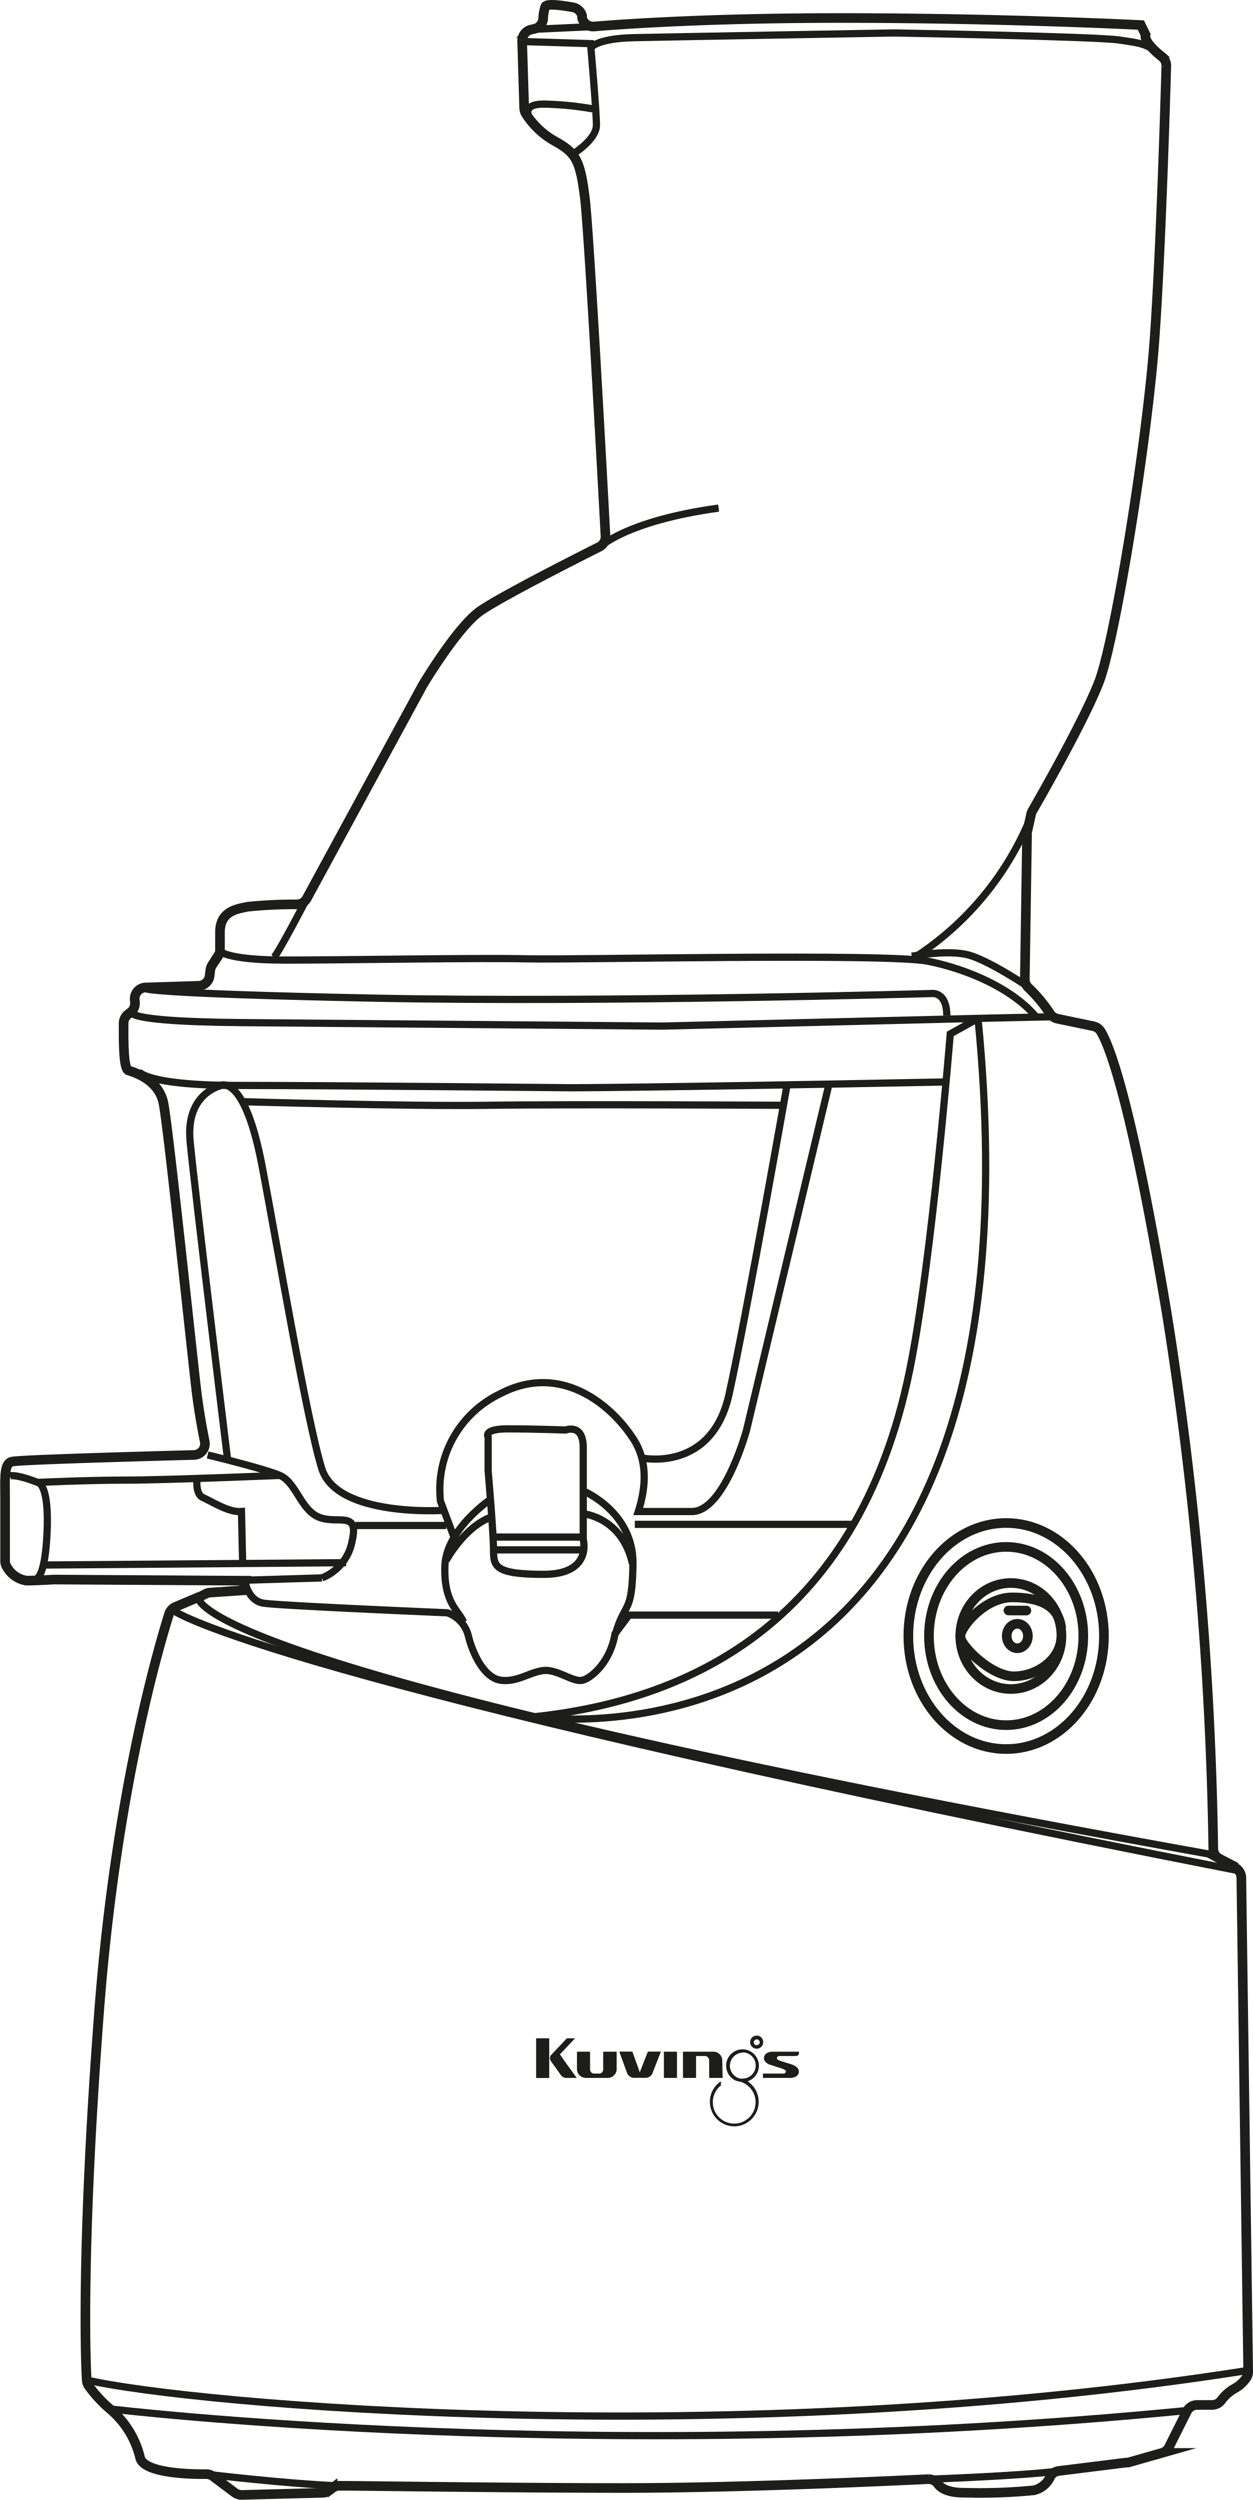 <svg xmlns="http://www.w3.org/2000/svg" viewBox="0 0 130.04 259.44"><defs><style>.cls-1,.cls-2,.cls-4{fill:none;stroke:#1d1d1b;}.cls-1,.cls-2{stroke-miterlimit:10;}.cls-2{stroke-width:0.75px;}.cls-3{fill:#1d1d1b;}.cls-4{stroke-linecap:round;stroke-linejoin:round;}</style></defs><title>Fichier 3</title><g id="Calque_2" data-name="Calque 2"><g id="B9700"><path class="cls-1" d="M13.4,105.19a1.18,1.18,0,0,0-.57,1c0,1.42-.06,4.71.5,4.9.73.24,3.14,1,3.63,3.38s2.9,25.37,3.38,29.48c.28,2.4.65,4.38.9,5.62A1.17,1.17,0,0,1,20.11,151c-4.49.12-18,.49-18.86.69s-.72,1.69-.72,3.87V162a1.13,1.13,0,0,0,.21.67,2.8,2.8,0,0,0,2,1.37c1.1,0,2.6-.1,2.86-.11h.09l19.76.12-.24,1-3.38.23a1.21,1.21,0,0,0-.46.12l-.71.36-.08,0-2.36,1a1.21,1.21,0,0,0-.67.73c-.94,3-5.59,18.41-7.32,42C8.45,233.19,8.87,245,9,247a1.13,1.13,0,0,0,.21.62A13.6,13.6,0,0,0,11.4,250a9.48,9.48,0,0,1,3.14,5.07c.41,1.65,5.41,1.72,6.86,1.7a1.18,1.18,0,0,1,.72.24l2.24,1.68a1.21,1.21,0,0,0,.74.24l8.39-.22a1.19,1.19,0,0,0,.68-.24l.34-.26a1.17,1.17,0,0,1,.72-.23c2.59,0,17.27.23,29.57.23,11.87,0,27.83-.74,31.56-.92a1.22,1.22,0,0,1,1,.53c.3.4,1,.88,2.67.88a57.27,57.27,0,0,0,7.25-.25,2.46,2.46,0,0,0,1.71-1.39,1.16,1.16,0,0,1,.9-.62l7-.87.19,0,3.51-1a1.17,1.17,0,0,0,.73-.61l1.86-3.71a1.19,1.19,0,0,1,1.06-.66h1.55a1.19,1.19,0,0,0,.95-.47,4.4,4.4,0,0,1,1.36-1.22,3.44,3.44,0,0,0,1.24-1.11,1.11,1.11,0,0,0,.2-.68l-.71-51.22a1.22,1.22,0,0,0-.54-1c-.38-.24-1-.59-1.74-1a1.17,1.17,0,0,1-.63-1,388.91,388.91,0,0,0-4.83-55.59c-3.72-22.31-6-27.88-6.86-29.27a1.21,1.21,0,0,0-.77-.53l-3.73-.78a1.2,1.2,0,0,1-.74-.5,15.18,15.18,0,0,0-2.21-2.67,1.19,1.19,0,0,1-.42-.92l.23-15a1,1,0,0,1,0-.24l.42-1.88a1,1,0,0,1,.12-.33c.7-1.21,5.36-9.36,6.92-13.38,1.69-4.35,5.08-25.37,5.8-36,.65-9.47,1.1-24.69,1.19-27.9a1.18,1.18,0,0,0-.44-1c-.69-.54-1.89-1.61-1.71-2.3l-.49-1s-14.25-.73-31.17-.73c-13.75,0-22.71.64-25.57.88a1.18,1.18,0,0,1-1.25-.89l0-.22a1.19,1.19,0,0,0-.94-.88c-1-.18-2.7-.43-2.87-.09A4.28,4.28,0,0,0,56.37,2,1.19,1.19,0,0,1,55.44,3l-.32.07a1.2,1.2,0,0,0-.93,1.2l.21,6.93a1.12,1.12,0,0,0,.17.59,8.33,8.33,0,0,0,3,2.85c2.17,1.21,2.65,1.93,3.14,6,.44,3.73,1.87,30.11,2.13,35a1.18,1.18,0,0,1-.65,1.12c-2.4,1.2-10.31,5.22-12.35,6.65-2.42,1.7-6,7.74-6,7.74l-12,22.09a1.18,1.18,0,0,1-1,.62,45.9,45.9,0,0,0-5.11.24c-1.2.24-2.9.48-2.9,2.66v1.81a1.16,1.16,0,0,1-.19.66l-.62.92a1.31,1.31,0,0,0-.19.51l-.08.65a1.18,1.18,0,0,1-1.14,1l-5.43.17A1.18,1.18,0,0,0,14,103.9V104a1.19,1.19,0,0,1-.57,1.15Z"/><path class="cls-2" d="M17.68,166.89c.73,1,17,8.86,111.14,27.31"/><path class="cls-2" d="M125.92,192.5C17.28,173,20.58,165.69,20.58,165.69"/><path class="cls-2" d="M80.74,167.62H65.28l-1.45,1.93c-.48,2.9-2.42,4.59-3.38,4.83s-2.66-1.2-4.11-1-2.66,1.21-4.35,1-2.9-2.65-3.38-4.59a3.4,3.4,0,0,0-2.18-2.41s-17.39-.73-19.08-1S25.41,164,25.41,164l8-.24a5.1,5.1,0,0,0,3.14-3.86c.72-3.14-1.45-1.69-3.39-2.42s-2.41-3.62-4.1-4.35S21.55,151,21.55,151"/><path class="cls-2" d="M.77,153.36s0-.72,3.14.49c0,0,1.09,0,1,4.47-.18,6.4-1.45,5.55-1.45,5.55"/><line class="cls-2" x1="4.76" y1="162.42" x2="35.92" y2="162.18"/><path class="cls-2" d="M3.91,153.85s5.07-.24,9.18-.24,16-.49,16-.49"/><path class="cls-2" d="M20.46,153.36s-.24,1.7.6,2.06,2.66,1.57,4,1.45l.12,5.19"/><line class="cls-2" x1="36.89" y1="158.32" x2="46.31" y2="158.32"/><line class="cls-2" x1="65.88" y1="158.2" x2="88.35" y2="158.2"/><path class="cls-2" d="M14.3,111.08s.36,1.57,10.39,1.57,34.55.24,34.55.24,7.85,0,38.78-.6"/><path class="cls-2" d="M23,112.65s-3.75.73-3.27,5.8,3.87,32.86,3.87,32.86"/><path class="cls-2" d="M22.88,112.65s2.5-1.31,4.34,8.46c1.58,8.33,4.6,26.21,6.17,31.29S46,156.75,46,156.75"/><path class="cls-2" d="M47.16,159.65l-1.45-3.87a11,11,0,0,1,6.16-11.11c6.16-3.27,11.46.93,13.89,4.71,1.09,1.69,1.57,4.1.48,7.49H71.8c3.38,0,5.68-8.46,5.68-8.46l8.58-36"/><path class="cls-2" d="M50.66,152.64v-3.5s-.6-.85,2.05-.85,6,.12,6,.12,1.82-.72,1.82,1.81v9.55s1,3.62-4.11,3.62-5.2-.85-5.2-2.54S50.66,152.64,50.66,152.64Z"/><line class="cls-2" x1="51.39" y1="159.52" x2="60.57" y2="159.52"/><line class="cls-2" x1="51.26" y1="160.85" x2="60.57" y2="160.85"/><path class="cls-2" d="M51,155.54s-4.71,3.14-4.83,7,1.45,4.6,1.93,5.8"/><path class="cls-2" d="M60.69,154.81s5.07,2.18,5,7.49-.84,3.87-1.81,7.25"/><path class="cls-2" d="M46.31,161.94s1.81-3.38,4.59-4.47"/><path class="cls-2" d="M60.57,157.11s4,.36,5.07,5.19"/><path class="cls-2" d="M66.61,151.31s7.25,1.57,9.06-6.64,6-32,6-32"/><path class="cls-2" d="M25.29,114.34s17,.49,25.37.37,30.44,0,30.44,0"/><path class="cls-2" d="M13.82,104.8s-2.66,1.21,11.35,1.33l43.61.36,32.74-.8-2.9,1.61s-1.89,23.45-4.19,34.79c-5.47,27.06-23.84,34.47-39,36.08,0,0,54,8.29,46.07-72.48l7.73-.17"/><path class="cls-2" d="M15.1,102.59s-.32.52,23.72,1,57.87-.48,57.87-.48,1.57-.24,1.57,2.29"/><path class="cls-2" d="M22.75,98.64s.49,1,6.89,1,20-.25,25-.13,37.45-.6,41.68.25,8.81,2.9,11.23,5.79"/><path class="cls-2" d="M28.43,99.36c.49-.48,3.36-6,3.36-6"/><path class="cls-2" d="M106.84,85.11A31.45,31.45,0,0,1,95.12,99.24"/><path class="cls-2" d="M94.63,99.24s3.75-.72,5.92-.12,6.23,3.34,6.23,3.34"/><path class="cls-2" d="M62.17,56.83s2.75-2.77,12.41-4.1"/><path class="cls-2" d="M54.19,4.31l7.1.22s.61,7,.61,8.46-2.3,2.9-2.3,2.9"/><path class="cls-2" d="M61.29,5s.49-1,4.47-1.09,27.06-.49,27.06-.49,20.9.37,23.32.73,3,.36,5,2.05"/><line class="cls-2" x1="55.44" y1="3.04" x2="61.69" y2="2.75"/><path class="cls-2" d="M55.13,12.51s-1.45-1.82,1.57-1.7a33.22,33.22,0,0,1,4.83.49"/><path class="cls-2" d="M21.4,256.78s8.31,1,13.83,1.21"/><path class="cls-2" d="M96.36,257.3s9.41-.33,13.57-.85"/><path class="cls-2" d="M11.4,250s50.81,6.14,111.78.17"/><path class="cls-2" d="M9,247c10.64,2.5,66.69,7.49,120.57-1"/><path class="cls-3" d="M77.59,216a1.7,1.7,0,1,0-1.3-.1h0l0,0h0a1.67,1.67,0,0,0,.53.14,2.22,2.22,0,1,1-2,.39h0V216l0,0a2.55,2.55,0,0,0,1.41,4.68A2.55,2.55,0,0,0,77.59,216Zm-.52-3a1.36,1.36,0,0,1,0,2.72,1,1,0,0,1-.24,0h0a1.36,1.36,0,0,1,.28-2.69Z"/><path class="cls-3" d="M78.54,211.26a.68.68,0,1,0,.67.68A.67.67,0,0,0,78.54,211.26Zm0,1a.3.3,0,0,1-.31-.3.31.31,0,0,1,.62,0A.3.3,0,0,1,78.54,212.24Z"/><path class="cls-3" d="M64,214.75a.92.92,0,0,1-.9.9H60.79a.92.92,0,0,1-.91-.9v-1.82h1.36v1.82a.45.45,0,0,0,.14.34.4.4,0,0,0,.31.11h.46a.43.43,0,0,0,.32-.11.48.48,0,0,0,.13-.34v-1.82H64Z"/><path class="cls-3" d="M70.26,215.65H68.9v-2.72h1.36Z"/><path class="cls-3" d="M75,215.65H73.6v-1.81a.43.43,0,0,0-.14-.33.38.38,0,0,0-.31-.13h-.91v2.27H70.88v-2.72h3.17a.87.87,0,0,1,.64.27.89.89,0,0,1,.27.64Z"/><rect class="cls-3" x="55.64" y="211.54" width="1.36" height="4.12"/><path class="cls-3" d="M80.87,213.38h1.59c.41,0,.45-.13.46-.29h0v-.16H80.19a1.15,1.15,0,0,0-.61.15.59.59,0,0,0-.29.53c0,.27.19.49.59.67.1,0,.46.16,1.09.34.39.12.59.23.59.35a.24.24,0,0,1-.07.16.21.21,0,0,1-.16.07H79.18v.45H82a1.15,1.15,0,0,0,.61-.15.58.58,0,0,0,.3-.53c0-.26-.2-.48-.59-.66-.14-.06-.5-.17-1.09-.35-.4-.11-.6-.23-.6-.35a.24.24,0,0,1,.23-.23Z"/><path class="cls-3" d="M58.11,213.21l1.57-1.67h-.85l-1.66,1.76h0a.53.53,0,0,0,0,.6l1.06,1.49a.76.76,0,0,0,.5.26h1.13C59.37,215,58.41,213.64,58.11,213.21Z"/><path class="cls-3" d="M67.75,215.07h0l.84-2.15H67.24l-.84,2.14-.77-2.14H64.27l.78,2.14a.79.79,0,0,0,.85.58h1A.79.79,0,0,0,67.75,215.07Z"/><ellipse class="cls-1" cx="105.58" cy="169.79" rx="1.1" ry="1.27"/><ellipse class="cls-1" cx="104.91" cy="169.79" rx="5.25" ry="5.5"/><ellipse class="cls-1" cx="104.42" cy="169.79" rx="8.01" ry="9.25"/><ellipse class="cls-1" cx="104.42" cy="169.79" rx="10.15" ry="11.73"/><path class="cls-1" d="M110.14,169c-.24-2.34-2.18-3.22-5.08-3.22s-5.33,3.06-5.4,4,3.15,4.19,5.56,4.19,4.93-1.77,4.93-4.19"/><line class="cls-4" x1="104.66" y1="167.14" x2="106.52" y2="167.15"/></g></g></svg>